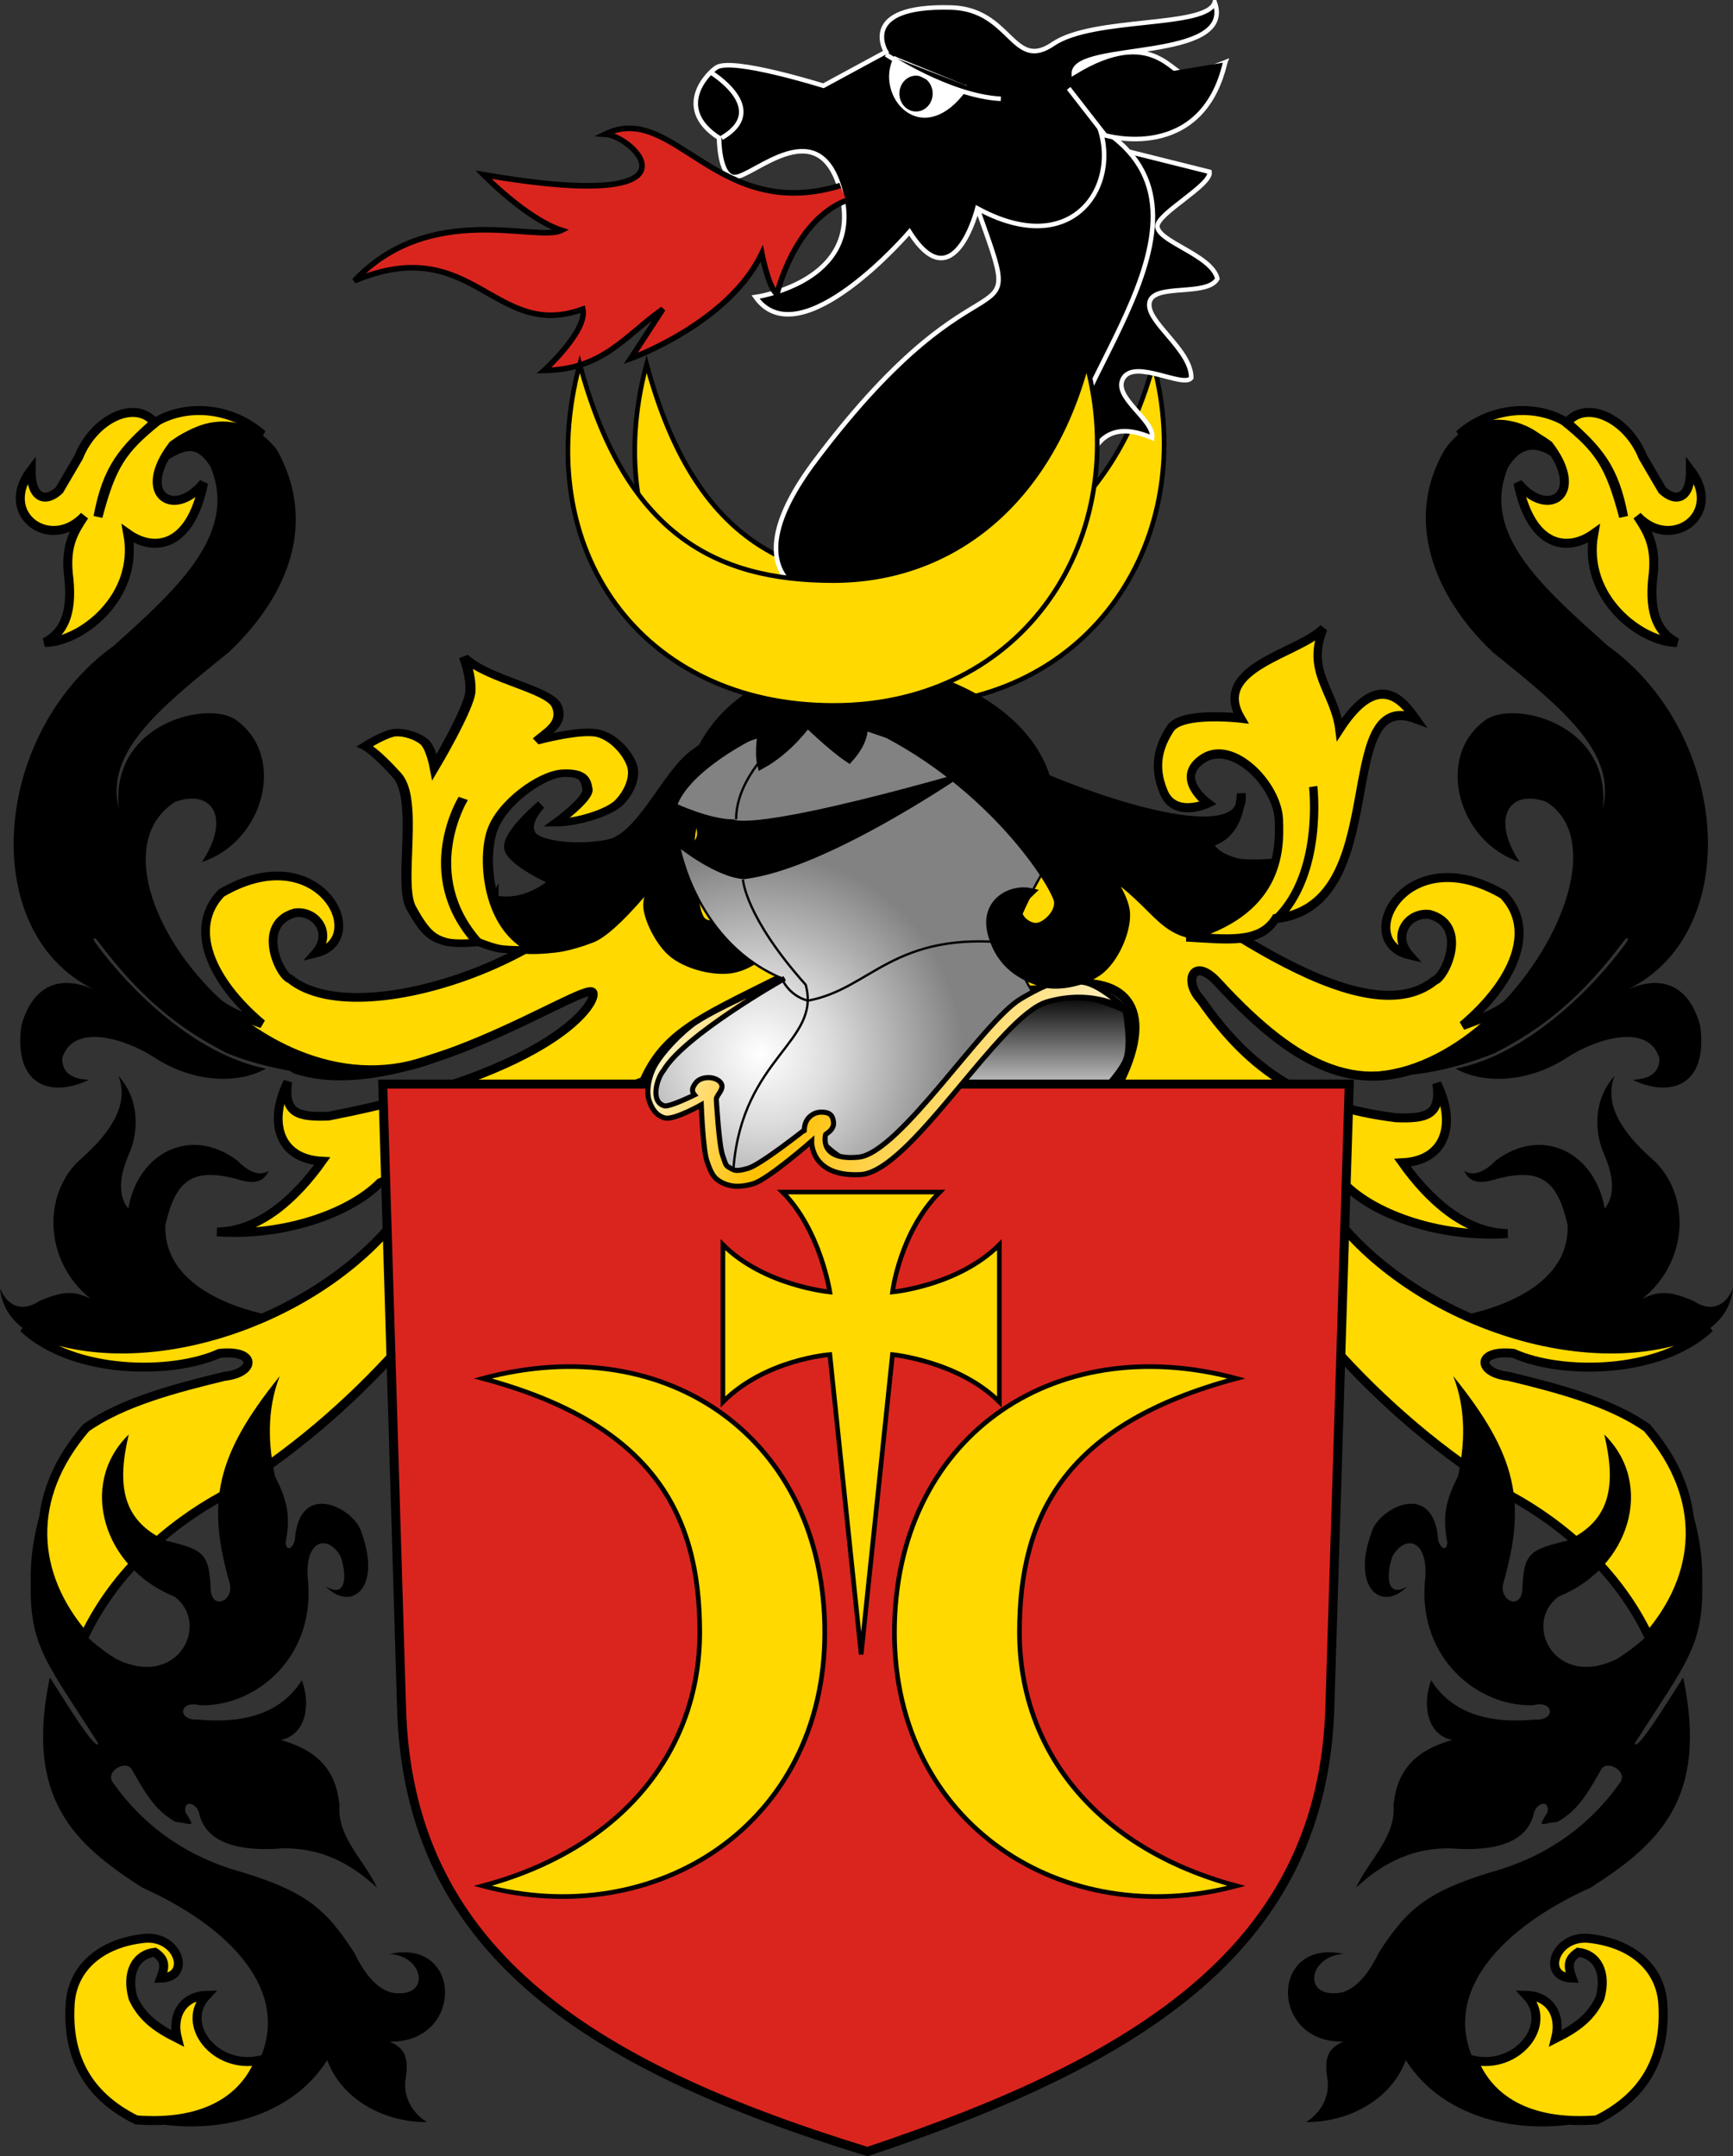 <?xml version="1.0" encoding="UTF-8" standalone="no"?>
<!-- Created with Inkscape (http://www.inkscape.org/) -->

<svg
   xmlns:dc="http://purl.org/dc/elements/1.1/"
   xmlns:cc="http://creativecommons.org/ns#"
   xmlns:rdf="http://www.w3.org/1999/02/22-rdf-syntax-ns#"
   xmlns:svg="http://www.w3.org/2000/svg"
   xmlns="http://www.w3.org/2000/svg"
   xmlns:xlink="http://www.w3.org/1999/xlink"
   xmlns:sodipodi="http://sodipodi.sourceforge.net/DTD/sodipodi-0.dtd"
   xmlns:inkscape="http://www.inkscape.org/namespaces/inkscape"
   version="1.0"
   width="745.437"
   height="927.634"
   id="svg2"
   inkscape:version="0.47 r22583"
   sodipodi:docname="POL_COA_Ostoja_średniowieczna.svg">
  <rect width="100%" height="100%" fill="#333333" stroke="none"/>
  <sodipodi:namedview
     pagecolor="#ffffff"
     bordercolor="#666666"
     borderopacity="1"
     objecttolerance="10"
     gridtolerance="10"
     guidetolerance="10"
     inkscape:pageopacity="0"
     inkscape:pageshadow="2"
     inkscape:window-width="1280"
     inkscape:window-height="968"
     id="namedview146"
     showgrid="false"
     inkscape:zoom="0.25441057"
     inkscape:cx="479.48129"
     inkscape:cy="436.02328"
     inkscape:window-x="-4"
     inkscape:window-y="-4"
     inkscape:window-maximized="1"
     inkscape:current-layer="svg2" />
  <defs
     id="defs4">
    <linearGradient
       id="linearGradient2495">
      <stop
         id="stop2497"
         style="stop-color:#ffffff;stop-opacity:1"
         offset="0" />
      <stop
         id="stop2527"
         style="stop-color:#dcdcdc;stop-opacity:1"
         offset="0.35" />
      <stop
         id="stop2499"
         style="stop-color:#828282;stop-opacity:1"
         offset="1" />
    </linearGradient>
    <linearGradient
       id="linearGradient2461">
      <stop
         id="stop2463"
         style="stop-color:#ffffff;stop-opacity:1"
         offset="0" />
      <stop
         id="stop2471"
         style="stop-color:#7f7f7f;stop-opacity:1"
         offset="0.55" />
      <stop
         id="stop2465"
         style="stop-color:#000000;stop-opacity:1"
         offset="1" />
    </linearGradient>
    <linearGradient
       id="linearGradient2291">
      <stop
         id="stop2301"
         style="stop-color:#ffffff;stop-opacity:1"
         offset="0" />
      <stop
         id="stop2305"
         style="stop-color:#ffc000;stop-opacity:1"
         offset="0.5" />
      <stop
         id="stop2295"
         style="stop-color:#ffffff;stop-opacity:1"
         offset="1" />
    </linearGradient>
    <linearGradient
       x1="256.572"
       y1="525.924"
       x2="489.245"
       y2="525.924"
       id="linearGradient4623"
       xlink:href="#linearGradient2291"
       gradientUnits="userSpaceOnUse"
       spreadMethod="reflect" />
    <linearGradient
       x1="249.645"
       y1="581.606"
       x2="294.614"
       y2="581.606"
       id="linearGradient4621"
       xlink:href="#linearGradient2461"
       gradientUnits="userSpaceOnUse"
       gradientTransform="matrix(0,-1,-1,0,1044.671,778.989)" />
    <linearGradient
       x1="249.645"
       y1="581.606"
       x2="294.614"
       y2="581.606"
       id="linearGradient4619"
       xlink:href="#linearGradient2461"
       gradientUnits="userSpaceOnUse"
       gradientTransform="matrix(0,-1,1,0,-300.595,778.989)" />
    <radialGradient
       cx="341.704"
       cy="506.09"
       r="106.828"
       fx="341.704"
       fy="506.09"
       id="radialGradient4617"
       xlink:href="#linearGradient2495"
       gradientUnits="userSpaceOnUse"
       gradientTransform="matrix(1,0,0,0.858,0,66.528)" />
    <radialGradient
       gradientTransform="matrix(0.993,0.565,-0.559,0.983,226.749,-1513.691)"
       gradientUnits="userSpaceOnUse"
       xlink:href="#linearGradient2495-74-4"
       id="radialGradient4800"
       fy="1468.971"
       fx="927.426"
       r="76.636"
       cy="1468.971"
       cx="927.426" />
    <linearGradient
       gradientTransform="matrix(-1.142,0,0,1.143,-604.773,2882.109)"
       gradientUnits="userSpaceOnUse"
       xlink:href="#linearGradient2441"
       id="linearGradient3989"
       y2="-2101.776"
       x2="-928.957"
       y1="-2146.906"
       x1="-928.957" />
    <linearGradient
       gradientTransform="matrix(-1.142,0,0,1.143,-604.773,2882.109)"
       gradientUnits="userSpaceOnUse"
       xlink:href="#linearGradient5783"
       id="linearGradient3750"
       y2="-2153.162"
       x2="-772.324"
       y1="-2073.971"
       x1="-953.651" />
    <linearGradient
       id="linearGradient2441">
      <stop
         offset="0"
         style="stop-color:#000000;stop-opacity:1"
         id="stop2443" />
      <stop
         offset="1"
         style="stop-color:#ffffff;stop-opacity:1"
         id="stop2459" />
      <stop
         offset="1"
         style="stop-color:#ffffff;stop-opacity:1"
         id="stop2449" />
    </linearGradient>
    <linearGradient
       id="linearGradient5783">
      <stop
         offset="0"
         style="stop-color:#ffffff;stop-opacity:1"
         id="stop5785" />
      <stop
         offset="0.66"
         style="stop-color:#ffc000;stop-opacity:1"
         id="stop5787" />
      <stop
         offset="1"
         style="stop-color:#ffffff;stop-opacity:1"
         id="stop5789" />
    </linearGradient>
    <linearGradient
       id="linearGradient2495-74-4">
      <stop
         offset="0"
         style="stop-color:#ffffff;stop-opacity:1"
         id="stop2497-2-0" />
      <stop
         offset="0.35"
         style="stop-color:#dcdcdc;stop-opacity:1"
         id="stop2527-7-9" />
      <stop
         offset="1"
         style="stop-color:#828282;stop-opacity:1"
         id="stop2499-7-4" />
    </linearGradient>
    <linearGradient
       inkscape:collect="always"
       xlink:href="#linearGradient5783"
       id="linearGradient3176"
       gradientUnits="userSpaceOnUse"
       gradientTransform="matrix(-1.142,0,0,1.143,-604.194,2881.415)"
       x1="-953.651"
       y1="-2073.971"
       x2="-772.324"
       y2="-2153.162" />
    <radialGradient
       inkscape:collect="always"
       xlink:href="#linearGradient2495-74-4"
       id="radialGradient3179"
       gradientUnits="userSpaceOnUse"
       gradientTransform="matrix(0.993,0.565,-0.559,0.983,227.328,-1514.386)"
       cx="927.426"
       cy="1468.971"
       fx="927.426"
       fy="1468.971"
       r="76.636" />
    <linearGradient
       inkscape:collect="always"
       xlink:href="#linearGradient2441"
       id="linearGradient3238"
       gradientUnits="userSpaceOnUse"
       gradientTransform="matrix(-1.142,0,0,1.143,-604.194,2881.415)"
       x1="-928.957"
       y1="-2146.906"
       x2="-928.957"
       y2="-2101.776" />
  </defs>
  <path
     d="m 387.265,303.516 c -82.707,0 -130.531,-67.066 -109.141,-146.896 19.494,72.751 57.925,93.186 109.014,93.186 51.089,0 92.975,-33.328 109.014,-93.186 19.842,74.053 -26.18,146.896 -108.888,146.896 z"
     id="path3540-5-7"
     style="fill:#ffd900;fill-opacity:1;fill-rule:evenodd;stroke:#000000;stroke-width:2;stroke-linecap:butt;stroke-linejoin:miter;stroke-miterlimit:4;stroke-opacity:1;stroke-dasharray:none" />
  <path
     d="m -1237.72,1034.453 c 0.087,0 0.174,0 0,0 z"
     id="path2894"
     style="fill:none;stroke:#000000;stroke-width:1px;stroke-linecap:butt;stroke-linejoin:miter;stroke-opacity:1" />
  <path
     d="m -669.619,342.015 c 0.087,0 0.175,0 0,0 z"
     id="path35127"
     style="fill:none;stroke:#000000;stroke-width:1px;stroke-linecap:butt;stroke-linejoin:miter;stroke-opacity:1" />
  <path
     d="m 656.797,423.7 c -9.228,11.492 -17.326,13.665 -27.683,17.533 21.939,-18.481 32.019,-41.197 17.533,-56.289 -42.053,-24.707 -64.906,20.049 -40.602,25.838 -7.372,-8.411 -0.343,-18.516 8.945,-17.326 16.993,4.76 6.595,27.027 2.128,28.399 -31.607,25.776 -104.722,-33.16 -143.953,-59.058 -10.15,-6.767 -20.301,-13.534 -30.451,-20.301 -5.607,21.254 -13.474,39.967 -29.529,54.444 -1.23,26.069 24.93,33.502 44.878,26.533 30.094,-3.467 38.95,14.65 20.639,47.288 33.22,12.919 66.44,25.838 99.66,38.757 13.494,13.569 41.954,23.185 70.131,21.224 -18.743,-0.268 -34.38,-15.218 -45.216,-30.452 18.475,-0.933 23.397,-16.55 14.764,-34.143 2.062,13.957 -4.912,15.208 -17.533,14.764 -38.438,-4.776 -62.194,-19.434 -83.972,-50.753 -7.705,-8.108 -3.267,-19.04 7.382,-7.382 34.763,37.848 62.184,50 96.1,32.221 13.484,-7.892 24.991,-17.477 36.78,-31.299 z"
     id="path9365"
     style="fill:#ffd900;fill-opacity:1;fill-rule:evenodd;stroke:#000000;stroke-width:3.866;stroke-linecap:butt;stroke-linejoin:miter;stroke-miterlimit:4;stroke-opacity:1;stroke-dasharray:none"
     sodipodi:nodetypes="cccccccccccccccccccc" />
  <g
     transform="matrix(-1.091,0,0,1.091,780.312,-111.177)"
     id="g9379">
    <path
       d="m 189.262,581.406 c 0,17.406 0,34.811 0,52.217 -19.319,21.517 -42.456,41.772 -69.766,58.242 -20.599,11.26 -42.038,29.67 -54.225,55.229 -20.694,-23.997 -23.304,-54.302 0.584,-82.084 14.29,-10.145 35.309,-15.664 54.646,-20.341 12.369,-1.33 12.961,-10.651 -2.008,-9.038 -18.624,8.429 -57.436,8.447 -77.321,-10.042 44.166,21.863 115.281,-1.697 148.091,-44.183 z"
       id="path9381"
       style="fill:#ffd900;fill-opacity:1;fill-rule:evenodd;stroke:#000000;stroke-width:3.543;stroke-linecap:butt;stroke-linejoin:miter;stroke-miterlimit:4;stroke-opacity:1;stroke-dasharray:none" />
    <path
       d="m 135.428,620.001 c -18.981,-4.498 -38.877,-14.853 -38.273,-34.908 4.042,-17.797 10.647,-22.782 28.051,-18.249 6.994,2.228 10.511,1.344 12.746,-3.201 -4.346,2.765 -9.424,-0.876 -12.306,-3.968 -18.693,-14.094 -39.399,-2.929 -43.083,18.852 -3.746,-4.459 -4.015,-11.846 0.292,-21.613 3.723,-8.221 4.335,-21.384 -4.206,-30.703 4.385,11.075 -2.944,22.151 -14.3,32.311 -15.535,13.1 -15.694,40.294 3.365,55.591 -6.546,-3.197 -10.752,-3.174 -20.188,0.841 -6.652,4.541 -12.699,2.181 -15.562,-5.047 3.189,32.468 67.675,29.713 103.464,10.094 z"
       id="path9383"
       style="fill:#000000;fill-opacity:1;fill-rule:evenodd;stroke:none" />
    <path
       d="m 83.953,799.796 c -2.06,-4.246 -11.414,0.845 -7.055,5.644 10.561,14.902 26.082,27.178 46.562,33.62 29.007,8.37 36.716,15.282 48.217,32.988 3.366,7.159 9.359,16.069 17.393,15.935 12.537,0.37 9.61,-14.724 -3.527,-15.521 29.175,-6.274 29.175,35.3 0,34.569 6.841,2.84 7.555,7.43 6.227,15.521 -0.736,7.451 3.78,13.443 8.588,16.226 -17.894,0.117 -34.037,-9.686 -39.386,-24.448 -15.13,24.212 -48.64,30.918 -76.315,23.037 26.965,3.853 43.134,-9.215 49.384,-22.576 C 147.114,886.908 122.257,861.649 88.064,846.311 61.427,829.178 41.499,811.461 51.623,763.403 57.502,772.574 69.8,792.832 70.719,789.458 50.541,757.703 43.5,751.215 44.113,725.888 c -0.459,-15.946 3.959,-31.203 11.62,-48.141 -11.966,35.148 -6.134,60.667 21.87,78.31 24.456,12.257 37.533,-13.705 23.186,-24.496 -28.005,-11.197 -38.212,-44.276 -18.077,-63.934 -4.746,20.18 -2.49,33.942 14.646,41.868 14.632,3.488 17.01,4.935 17.637,18.343 -0.039,9.628 9.55,5.543 7.469,-1.751 -8.96,-31.542 -5.666,-49.955 19.801,-81.497 -5.292,13.461 -4.457,27.505 -1.872,39.508 4.507,8.88 6.388,15.425 4.185,26.055 0.306,3.819 2.678,2.409 3.609,-0.734 1.631,-24.569 23.972,-12.517 26.362,-2.989 7.911,21.71 -4.016,31.457 -14.194,21.074 9.013,5.398 8.105,-6.126 5.74,-12.107 -5.46,-8.996 -14.712,-5.738 -12.587,10.941 2.09,29.733 -20.911,48.672 -42.745,48.063 -8.113,-2.203 -9.223,6.097 -0.705,5.644 16.557,1.537 32.239,-1.595 40.918,-15.521 3.663,9.896 1.492,21.542 -8.265,23.56 13.82,3.94 21.806,11.381 23.081,25.825 -0.897,12.568 9.877,21.635 14.815,32.453 -8.087,-7.508 -19.968,-15.891 -37.391,-15.521 -16.944,1.31 -29.221,-2.047 -32.453,-12.699 -0.722,-5.479 -6.696,-6.874 -5.668,-1.559 4.26,6.827 2.393,4.317 -3.85,3.85 -8.681,-4.836 -12.402,-12.298 -17.29,-20.635 z"
       id="path9385"
       style="fill:#000000;fill-opacity:1;fill-rule:evenodd;stroke:none" />
    <path
       d="m 134.302,914.403 c -6.01,15.155 -21.426,25.606 -48.599,23.516 -20.555,-10.19 -27,-26.39 -26.129,-44.68 0.435,-14.719 11.584,-24.996 29.264,-26.913 13.587,-1.306 18.813,15.416 6.532,15.677 1.655,-4.442 2.003,-7.316 -2.352,-10.19 -7.403,0.784 -11.41,7.839 -8.622,18.029 3.31,7.142 8.448,11.41 17.506,15.939 -2.439,-9.581 2.7,-16.809 11.497,-16.984 -10.8,11.41 3.484,29.351 20.903,25.606 z"
       id="path9387"
       style="fill:#ffd900;fill-opacity:1;fill-rule:evenodd;stroke:#000000;stroke-width:3.543;stroke-linecap:butt;stroke-linejoin:miter;stroke-miterlimit:4;stroke-opacity:1;stroke-dasharray:none" />
  </g>
  <g
     transform="matrix(1.091,0,0,1.091,-34.875,-111.177)"
     id="g9369">
    <path
       d="m 189.262,581.406 c 0,17.406 0,34.811 0,52.217 -19.319,21.517 -42.456,41.772 -69.766,58.242 -20.599,11.26 -42.038,29.67 -54.225,55.229 -20.694,-23.997 -23.304,-54.302 0.584,-82.084 14.29,-10.145 35.309,-15.664 54.646,-20.341 12.369,-1.33 12.961,-10.651 -2.008,-9.038 -18.624,8.429 -57.436,8.447 -77.321,-10.042 44.166,21.863 115.281,-1.697 148.091,-44.183 z"
       id="path9371"
       style="fill:#ffd900;fill-opacity:1;fill-rule:evenodd;stroke:#000000;stroke-width:3.543;stroke-linecap:butt;stroke-linejoin:miter;stroke-miterlimit:4;stroke-opacity:1;stroke-dasharray:none" />
    <path
       d="m 135.428,620.001 c -18.981,-4.498 -38.877,-14.853 -38.273,-34.908 4.042,-17.797 10.647,-22.782 28.051,-18.249 6.994,2.228 10.511,1.344 12.746,-3.201 -4.346,2.765 -9.424,-0.876 -12.306,-3.968 -18.693,-14.094 -39.399,-2.929 -43.083,18.852 -3.746,-4.459 -4.015,-11.846 0.292,-21.613 3.723,-8.221 4.335,-21.384 -4.206,-30.703 4.385,11.075 -2.944,22.151 -14.3,32.311 -15.535,13.1 -15.694,40.294 3.365,55.591 -6.546,-3.197 -10.752,-3.174 -20.188,0.841 -6.652,4.541 -12.699,2.181 -15.562,-5.047 3.189,32.468 67.675,29.713 103.464,10.094 z"
       id="path9373"
       style="fill:#000000;fill-opacity:1;fill-rule:evenodd;stroke:none" />
    <path
       d="m 83.953,799.796 c -2.06,-4.246 -11.414,0.845 -7.055,5.644 10.561,14.902 26.082,27.178 46.562,33.62 29.007,8.37 36.716,15.282 48.217,32.988 3.366,7.159 9.359,16.069 17.393,15.935 12.537,0.37 9.61,-14.724 -3.527,-15.521 29.175,-6.274 29.175,35.3 0,34.569 6.841,2.84 7.555,7.43 6.227,15.521 -0.736,7.451 3.78,13.443 8.588,16.226 -17.894,0.117 -34.037,-9.686 -39.386,-24.448 -15.13,24.212 -48.64,30.918 -76.315,23.037 26.965,3.853 43.134,-9.215 49.384,-22.576 C 147.114,886.908 122.257,861.649 88.064,846.311 61.427,829.178 41.499,811.461 51.623,763.403 57.502,772.574 69.8,792.832 70.719,789.458 50.541,757.703 43.5,751.215 44.113,725.888 c -0.459,-15.946 3.959,-31.203 11.62,-48.141 -11.966,35.148 -6.134,60.667 21.87,78.31 24.456,12.257 37.533,-13.705 23.186,-24.496 -28.005,-11.197 -38.212,-44.276 -18.077,-63.934 -4.746,20.18 -2.49,33.942 14.646,41.868 14.632,3.488 17.01,4.935 17.637,18.343 -0.039,9.628 9.55,5.543 7.469,-1.751 -8.96,-31.542 -5.666,-49.955 19.801,-81.497 -5.292,13.461 -4.457,27.505 -1.872,39.508 4.507,8.88 6.388,15.425 4.185,26.055 0.306,3.819 2.678,2.409 3.609,-0.734 1.631,-24.569 23.972,-12.517 26.362,-2.989 7.911,21.71 -4.016,31.457 -14.194,21.074 9.013,5.398 8.105,-6.126 5.74,-12.107 -5.46,-8.996 -14.712,-5.738 -12.587,10.941 2.09,29.733 -20.911,48.672 -42.745,48.063 -8.113,-2.203 -9.223,6.097 -0.705,5.644 16.557,1.537 32.239,-1.595 40.918,-15.521 3.663,9.896 1.492,21.542 -8.265,23.56 13.82,3.94 21.806,11.381 23.081,25.825 -0.897,12.568 9.877,21.635 14.815,32.453 -8.087,-7.508 -19.968,-15.891 -37.391,-15.521 -16.944,1.31 -29.221,-2.047 -32.453,-12.699 -0.722,-5.479 -6.696,-6.874 -5.668,-1.559 4.26,6.827 2.393,4.317 -3.85,3.85 -8.681,-4.836 -12.402,-12.298 -17.29,-20.635 z"
       id="path9375"
       style="fill:#000000;fill-opacity:1;fill-rule:evenodd;stroke:none" />
    <path
       d="m 134.302,914.403 c -6.01,15.155 -21.426,25.606 -48.599,23.516 -20.555,-10.19 -27,-26.39 -26.129,-44.68 0.435,-14.719 11.584,-24.996 29.264,-26.913 13.587,-1.306 18.813,15.416 6.532,15.677 1.655,-4.442 2.003,-7.316 -2.352,-10.19 -7.403,0.784 -11.41,7.839 -8.622,18.029 3.31,7.142 8.448,11.41 17.506,15.939 -2.439,-9.581 2.7,-16.809 11.497,-16.984 -10.8,11.41 3.484,29.351 20.903,25.606 z"
       id="path9377"
       style="fill:#ffd900;fill-opacity:1;fill-rule:evenodd;stroke:#000000;stroke-width:3.543;stroke-linecap:butt;stroke-linejoin:miter;stroke-miterlimit:4;stroke-opacity:1;stroke-dasharray:none" />
  </g>
  <path
     d="m 85.044,423.005 c 9.228,11.492 17.326,13.665 27.683,17.533 -21.939,-18.481 -32.019,-41.197 -17.533,-56.289 42.053,-24.707 64.905,20.049 40.602,25.838 7.372,-8.411 0.343,-18.516 -8.945,-17.326 -16.993,4.76 -6.595,27.027 -2.128,28.399 31.607,25.776 138.132,-15.472 143.953,-59.057 10.15,-6.767 20.301,-13.534 30.451,-20.301 5.607,21.254 13.474,39.967 29.529,54.444 1.23,26.069 25.186,32.519 5.238,25.551 -33.47,16.678 -48.033,23.056 -56.997,43.358 -33.22,12.919 -80.197,30.751 -113.417,43.67 -13.494,13.569 -41.954,23.185 -70.131,21.224 18.743,-0.268 34.379,-15.218 45.216,-30.451 -18.475,-0.933 -23.397,-16.55 -14.764,-34.143 -2.062,13.957 4.912,15.208 17.533,14.764 98.787,-19.074 116.439,-50.17 113.592,-53.319 -4.109,-4.545 -80.999,48.713 -127.781,33.182 -13.484,-7.891 -30.311,-23.254 -42.1,-37.075 z"
     id="path9367-1"
     style="fill:#ffd900;fill-opacity:1;fill-rule:evenodd;stroke:#000000;stroke-width:3.767;stroke-linecap:butt;stroke-linejoin:miter;stroke-miterlimit:4;stroke-opacity:1;stroke-dasharray:none"
     sodipodi:nodetypes="ccccccccccccccccscc" />
  <path
     d="m 443.848,477.666 23.32,-0.417 c 0,0 14.824,-14.592 17.282,-21.453 2.458,-6.861 -0.332,-21.172 -0.332,-21.172 0,0 -9.224,-4.254 -14.867,-5.072 -5.643,-0.818 -14.287,-0.752 -20.822,2.083 -6.535,2.835 -33.746,16.514 -33.746,16.514 l 0,28.118 29.165,1.399 z"
     id="path6257"
     style="fill:url(#linearGradient3238);fill-opacity:1;fill-rule:evenodd;stroke:#000000;stroke-width:2.637;stroke-linecap:butt;stroke-linejoin:miter;stroke-miterlimit:4;stroke-opacity:1;stroke-dasharray:none" />
  <path
     d="m 164.643,466.425 8.068,267.977 c 2.672,103.627 78.349,153.8 200.41,191.299 118.114,-39.472 196.259,-88.392 198.932,-192.019 l 8.316,-267.257 -415.726,0 z"
     id="rect1317"
     style="fill:#da251e;fill-opacity:1;fill-rule:evenodd;stroke:#000000;stroke-width:3.866;stroke-linecap:round;stroke-linejoin:miter;stroke-miterlimit:4;stroke-opacity:1;stroke-dasharray:none;stroke-dashoffset:0" />
  <g
     transform="matrix(0.792,0,0,0.792,561.223,318.389)"
     id="g4309"
     style="fill:#ffd900;fill-opacity:1;stroke-width:2.524;stroke-miterlimit:4;stroke-dasharray:none">
    <path
       d="m -283.617,245.574 c 20.494,20.494 25.689,54.277 25.689,54.277 0,0 -35.671,-3.295 -58.064,-25.689 l 0,85.403 c 23.181,-23.181 58.064,-25.689 58.064,-25.689 l 17.013,162.857 17.013,-162.857 c 0,0 35.918,3.543 58.064,25.689 l 0,-85.403 c -22.409,22.409 -58.064,25.689 -58.064,25.689 0,0 4.018,-32.606 25.689,-54.277 l -85.403,0 z"
       id="path1458"
       style="fill:#ffd900;fill-opacity:1;fill-rule:evenodd;stroke:#000000;stroke-width:2.524;stroke-linecap:butt;stroke-linejoin:miter;stroke-miterlimit:4;stroke-opacity:1;stroke-dasharray:none" />
  </g>
  <path
     d="m 384.737,702.368 c 0,-82.818 67.156,-130.705 147.092,-109.287 -72.848,19.52 -93.311,58.002 -93.311,109.16 0,51.158 33.373,93.099 93.311,109.16 -74.152,19.869 -147.092,-26.215 -147.092,-109.033 z"
     id="path3540"
     style="fill:#ffd900;fill-opacity:1;fill-rule:evenodd;stroke:#000000;stroke-width:2;stroke-linecap:butt;stroke-linejoin:miter;stroke-miterlimit:4;stroke-opacity:1;stroke-dasharray:none" />
  <path
     d="m 330.898,359.907 c 0.089,0 0.179,0 0,0 z"
     id="path9363"
     style="fill:none;stroke:#000000;stroke-width:1.026px;stroke-linecap:butt;stroke-linejoin:miter;stroke-opacity:1" />
  <path
     d="m 112.876,186.979 c -14.213,-4.391 -24.96,-5.315 -38.48,4.507 -16.409,21.378 0.462,32.008 13.173,16.293 -5.662,28.08 -21.378,29.813 -32.586,21.84 5.084,27.733 -20.684,46.799 -35.706,46.799 7.973,-4.16 11.787,-12.133 10.4,-27.04 -1.964,-14.329 1.964,-20.338 6.587,-27.386 -14.56,15.6 -37.44,-0.693 -22.88,-19.76 -0.116,12.595 6.355,14.098 12.133,8.667 2.773,-4.738 5.547,-9.475 8.32,-14.213 6.702,-16.755 24.497,-24.844 32.586,-14.906 -13.289,11.787 -20.338,19.413 -24.266,40.559 5.893,-22.302 10.4,-29.004 25.653,-41.253 12.826,-7.164 31.546,-6.009 45.066,5.893 z"
     id="path9390"
     style="fill:#ffd900;fill-opacity:1;fill-rule:evenodd;stroke:#000000;stroke-width:3.866;stroke-linecap:butt;stroke-linejoin:miter;stroke-miterlimit:4;stroke-opacity:1;stroke-dasharray:none" />
  <path
     d="m 200.251,448.858 c -20.391,19.145 -70.568,17.355 -102.696,4.225 -21.297,-10.85 -37.578,-24.299 -55.712,-48.476 -1.149,-1.532 -2.303,-1.077 -0.95,0.834 15.116,20.888 43.613,48.545 73.526,54.322 -11.658,6.587 -30.872,6.406 -48.039,-4.794 -12.002,-7.866 -34.864,-15.259 -39.625,0.329 -0.119,7.823 6.688,9.035 11.448,9.302 -14.821,7.27 -32.503,3.95 -29.035,-23.14 2.6,-10.165 10.909,-25.754 33.328,-14.782 -52.709,-23.135 -46.747,-110.666 6.44,-148.826 27.905,-25.043 53.663,-48.655 41.5,-77.275 -6.068,-9.155 -10.553,-7.765 -20.855,-1.1 2.292,-14.245 30.953,-29.311 49.476,-6.055 17.358,31.018 5.486,62.488 -20.75,87.292 -31.482,25.281 -52.948,43.408 -47.224,67.258 -3.816,-37.445 39.592,-46.985 50.801,-37.922 21.465,15.741 11.448,52.232 -15.026,60.818 12.402,-18.603 4.781,-31.627 -11.438,-25.903 -43.773,27.693 33.442,135.216 107.76,109.45 l 17.072,-5.557 0,-2.2e-4 z"
     id="path9392"
     style="fill:#000000;fill-opacity:1;fill-rule:evenodd;stroke:none"
     sodipodi:nodetypes="ccsccccccccccccccccccc" />
  <path
     d="m 627.65,186.979 c 14.213,-4.391 24.96,-5.315 38.48,4.507 16.409,21.378 -0.462,32.008 -13.173,16.293 5.662,28.08 21.378,29.813 32.586,21.84 -5.084,27.733 20.684,46.799 35.706,46.799 -7.973,-4.16 -11.787,-12.133 -10.4,-27.04 1.964,-14.329 -1.964,-20.338 -6.587,-27.386 14.56,15.6 37.44,-0.693 22.88,-19.76 0.116,12.595 -6.356,14.098 -12.133,8.667 -2.773,-4.738 -5.547,-9.475 -8.32,-14.213 -6.702,-16.755 -24.497,-24.844 -32.586,-14.906 13.289,11.787 20.338,19.413 24.266,40.559 -5.893,-22.302 -10.4,-29.004 -25.653,-41.253 -12.826,-7.164 -31.546,-6.009 -45.066,5.893 z"
     id="path9394"
     style="fill:#ffd900;fill-opacity:1;fill-rule:evenodd;stroke:#000000;stroke-width:3.866;stroke-linecap:butt;stroke-linejoin:miter;stroke-miterlimit:4;stroke-opacity:1;stroke-dasharray:none" />
  <path
     d="m 552.782,448.858 c 20.391,19.145 58.06,17.355 90.189,4.225 21.297,-10.85 37.578,-24.299 55.712,-48.476 1.149,-1.532 2.303,-1.077 0.95,0.834 -15.116,20.888 -43.613,48.545 -73.526,54.322 11.658,6.587 30.872,6.406 48.039,-4.794 12.002,-7.866 34.864,-15.259 39.625,0.329 0.119,7.823 -6.688,9.035 -11.448,9.302 14.821,7.27 32.503,3.95 29.035,-23.14 -2.6,-10.165 -10.909,-25.754 -33.328,-14.782 52.709,-23.135 46.747,-110.666 -6.44,-148.826 -27.905,-25.043 -54.989,-48.323 -42.825,-76.944 2.091,-2.858 8.233,-14.062 22.181,-1.762 -2.292,-14.577 -32.279,-30.305 -49.476,-5.724 -17.358,29.361 -5.486,62.488 20.75,87.292 31.483,25.281 52.948,43.408 47.224,67.258 3.816,-37.445 -39.592,-46.985 -50.801,-37.922 -21.465,15.741 -11.448,52.232 15.026,60.818 -12.402,-18.603 -4.781,-31.627 11.438,-25.903 43.773,27.693 -45.95,156.062 -110.539,103.892 -3.788,-3.06 -3.675,-1.839 -1.786,0.002 z"
     id="path9396"
     style="fill:#000000;fill-opacity:1;fill-rule:evenodd;stroke:none" />
  <g
     transform="matrix(0.36,0,0,0.382,238.288,427.962)"
     id="g6869"
     style="stroke:#000000;stroke-width:3.432;stroke-miterlimit:4;stroke-opacity:1;stroke-dasharray:none" />
  <g
     transform="matrix(1.954,0,0,1.954,-2939.443,-93.134)"
     id="g3579">
    <path
       d="m 1749.909,80.332 20.677,5.169 c 0.574,2.872 -11.71,9.242 -11.487,12.061 0.268,3.39 12.061,6.318 13.21,11.487 -2.297,4.02 -14.001,0.899 -14.933,5.169 -0.932,4.27 9.19,10.338 9.19,16.656 -1.723,2.297 -12.305,-4.17 -14.933,0 -2.628,4.17 6.892,9.19 6.318,13.21 -16.082,-6.892 -13.784,12.636 -18.954,14.933"
       id="path3073"
       style="fill:#000000;stroke:#ffffff;stroke-width:1;stroke-linecap:butt;stroke-linejoin:miter;stroke-miterlimit:4;stroke-opacity:1;stroke-dasharray:none" />
    <path
       d="m 1683.849,149.018 c -38.156,50.665 61.968,32.535 54.562,4.25 -2.297,-19.528 40.219,-59.14 6.906,-78.094 l -25.844,18.375 c 11.487,32.164 2.53,4.803 -35.625,55.469 z"
       id="path3577"
       style="fill:#000000;stroke:#ffffff;stroke-width:1;stroke-linecap:butt;stroke-linejoin:miter;stroke-miterlimit:4;stroke-opacity:1;stroke-dasharray:none" />
    <path
       d="m 1740.719,63.676 c 17.805,-10.913 21.928,1.41 25.271,0.574 2.297,-0.574 8.041,-2.872 8.041,-2.872 -2.297,5.744 -6.318,14.359 -32.164,7.467 12.636,12.061 2.872,38.482 -22.4,24.697 0,0 -5.169,20.677 -14.933,5.169 0,0 -24.123,28.143 -33.887,14.359 0,0 23.462,-3.228 18.954,-22.4 -4.509,-19.172 -19.367,-4.02 -23.548,-4.02 -3.446,0 -3.446,-8.615 -3.446,-8.615 -9.764,-6.318 -3.011,-13.883 -0.574,-15.507 3.446,-2.297 23.548,4.02 23.548,4.02 l 13.784,-7.467 c 0,0 -6.318,-10.338 14.359,-9.764 13.217,0.367 13.466,14.144 22.4,8.041 8.934,-6.103 33.887,-3.446 35.61,-9.19 4.595,13.21 -30.441,8.615 -31.015,15.507 z"
       id="path3039"
       style="fill:#000000;stroke:#ffffff;stroke-width:1;stroke-linecap:butt;stroke-linejoin:miter;stroke-miterlimit:4;stroke-opacity:1;stroke-dasharray:none" />
    <path
       d="m 1717.17,66.548 c -9.764,14.359 -20.102,1.723 -15.508,-6.318"
       id="path3045"
       style="fill:#ffffff;stroke:#ffffff;stroke-width:1;stroke-linecap:butt;stroke-linejoin:miter;stroke-miterlimit:4;stroke-opacity:1;stroke-dasharray:none" />
    <path
       d="m 1709.13,68.271 a 3.159,3.446 0 1 1 -6.318,0 3.159,3.446 0 1 1 6.318,0 z"
       id="path3048"
       style="fill:#000000;fill-opacity:1;fill-rule:nonzero;stroke:#000000;stroke-width:1;stroke-linecap:round;stroke-linejoin:bevel;stroke-miterlimit:4;stroke-opacity:1;stroke-dasharray:none" />
    <path
       d="m 1660.884,63.676 c 0,0 13.21,8.041 2.297,14.359"
       id="path3050"
       style="fill:#000000;stroke:#ffffff;stroke-width:1;stroke-linecap:butt;stroke-linejoin:miter;stroke-miterlimit:4;stroke-opacity:1;stroke-dasharray:none" />
    <path
       d="m 1774.031,61.379 c -5.169,22.4 -26.42,16.082 -26.42,16.082 l -8.041,-10.338"
       id="path3071"
       style="fill:#000000;stroke:#ffffff;stroke-width:1;stroke-linecap:butt;stroke-linejoin:miter;stroke-miterlimit:4;stroke-opacity:1;stroke-dasharray:none" />
    <path
       d="m 1690.633,91.801 c -11.545,4.475 -15.273,20.621 -15.273,20.621 -1.848,-1.296 -3.346,-8.937 -3.346,-8.937 -7.268,15.344 -28.864,23.124 -28.864,23.124 l 7.101,-10.888 c -8.245,5.714 -12.993,13.345 -26.162,13.521 0,0 9.583,-8.676 8.537,-13.512 -19.566,7.187 -24.119,-17.189 -50.296,-6.235 16.84,-17.774 40.137,-8.424 45.592,-11.119 -7.714,-2.52 -17.165,-12.244 -17.165,-12.244 50.65,8.702 33.115,-8.575 26.77,-8.924 15.111,-7.354 24.473,19.656 51.779,11.31"
       id="path3077"
       style="fill:#da251e;fill-opacity:1;stroke:#000000;stroke-width:1.227;stroke-linecap:butt;stroke-linejoin:miter;stroke-miterlimit:4;stroke-opacity:1;stroke-dasharray:none" />
    <path
       d="m 1724.637,69.42 c -11.487,-0.574 -25.271,-9.764 -25.271,-9.764"
       id="path3043"
       style="fill:#000000;stroke:#ffffff;stroke-width:1;stroke-linecap:butt;stroke-linejoin:miter;stroke-miterlimit:4;stroke-opacity:1;stroke-dasharray:none" />
  </g>
  <g
     transform="matrix(-0.143,-1.053,1.053,-0.143,1037.027,1125.771)"
     id="g2460" />
  <g
     transform="matrix(-0.62,0.863,-0.863,-0.62,2572.004,731.899)"
     id="g2466" />
  <g
     transform="matrix(1.063,0,0,1.063,1331.632,-131.699)"
     id="g2456" />
  <g
     transform="matrix(1.063,0,0,1.063,1264.141,-131.699)"
     id="g2408">
    <g
       transform="translate(63.49,0.835)"
       id="g2378">
      <g
         id="g2350" />
    </g>
  </g>
  <path
     d="m 354.766,702.368 c 0,-82.818 -67.156,-130.705 -147.092,-109.287 72.848,19.52 93.311,58.002 93.311,109.16 0,51.158 -33.373,93.099 -93.311,109.16 74.152,19.869 147.092,-26.215 147.092,-109.033 z"
     id="path3540-8"
     style="fill:#ffd900;fill-opacity:1;fill-rule:evenodd;stroke:#000000;stroke-width:2;stroke-linecap:butt;stroke-linejoin:miter;stroke-miterlimit:4;stroke-opacity:1;stroke-dasharray:none" />
  <path
     d="m 465.309,2254.326 c 0.087,0 0.174,0 0,0 z"
     id="path2894-8"
     style="fill:none;stroke:#000000;stroke-width:1px;stroke-linecap:butt;stroke-linejoin:miter;stroke-opacity:1" />
  <path
     d="m 1033.41,1561.888 c 0.087,0 0.174,0 0,0 z"
     id="path35127-2"
     style="fill:none;stroke:#000000;stroke-width:1px;stroke-linecap:butt;stroke-linejoin:miter;stroke-opacity:1" />
  <path
     d="m 331.477,359.213 c 0.09,0 0.179,0 0,0 z"
     id="path9363-2"
     style="fill:none;stroke:#000000;stroke-width:1.026px;stroke-linecap:butt;stroke-linejoin:miter;stroke-opacity:1" />
  <g
     transform="matrix(0.36,0,0,0.382,1941.316,1647.834)"
     id="g6869-6"
     style="stroke:#000000;stroke-width:3.432;stroke-miterlimit:4;stroke-opacity:1;stroke-dasharray:none" />
  <g
     transform="matrix(-0.143,-1.053,1.053,-0.143,2740.055,2345.643)"
     id="g2460-5" />
  <g
     transform="matrix(-0.62,0.863,-0.863,-0.62,4275.032,1951.772)"
     id="g2466-4" />
  <g
     transform="matrix(1.063,0,0,1.063,3034.661,1088.173)"
     id="g2456-3" />
  <g
     transform="matrix(1.063,0,0,1.063,2967.169,1088.173)"
     id="g2408-1">
    <g
       transform="translate(63.49,0.835)"
       id="g2378-2">
      <g
         id="g2350-3" />
    </g>
  </g>
  <g
     transform="matrix(0.792,0,0,-0.792,3151.751,2017.081)"
     id="g4309-1"
     style="fill:#ffd900;fill-opacity:1;stroke-width:2.524;stroke-miterlimit:4;stroke-dasharray:none" />
  <g
     transform="translate(2832.067,2184.624)"
     id="g4007" />
  <g
     transform="translate(3181.042,2484.151)"
     id="layer2"
     style="display:inline" />
  <g
     transform="translate(3359.184,2438.135)"
     id="g19523"
     style="display:inline" />
  <g
     transform="translate(5017.91,4413.621)"
     id="g3086" />
  <g
     transform="translate(5366.885,4713.147)"
     id="g3149"
     style="display:inline" />
  <g
     transform="translate(5545.027,4667.131)"
     id="g3151"
     style="display:inline" />
  <path
     d="m 212.575,387.062 c 14.546,3.124 25.736,-7.915 25.736,-7.915 0,0 -18.706,-8.248 -19.582,-14.372 -0.876,-6.124 13.987,-18.538 13.987,-18.538 -2.914,3.038 -6.857,8.903 -3.916,13.122 2.941,4.219 18.58,6.457 32.729,3.749 14.15,-2.707 24.756,-29.742 36.925,-38.741 12.311,-9.103 35.247,-21.33 35.247,-21.33 -45.597,37.491 -36.976,67.922 -35.247,81.941 1.729,14.02 4.489,12.478 10.351,13.33 5.862,0.852 15.106,-8.748 15.106,-8.748 0,0 8.869,10.449 7.273,15.621 -1.596,5.173 -10.36,11.293 -18.183,11.872 -7.846,0.582 -17.502,-2.236 -23.218,-6.665 -5.716,-4.43 -10.6,-14.384 -11.19,-19.995 -0.59,-5.612 5.035,-15.413 5.035,-15.413 0,0 -18.905,24.787 -29.093,28.743 -10.188,3.957 -16.363,4.31 -16.363,4.31 -40.293,4.691 -25.598,-20.973 -25.598,-20.973 z"
     id="path6255"
     style="fill:#000000;fill-opacity:1;fill-rule:evenodd;stroke:#000000;stroke-width:3.767;stroke-linecap:butt;stroke-linejoin:miter;stroke-miterlimit:4;stroke-opacity:1;stroke-dasharray:none" />
  <g
     transform="matrix(1.344,0,0,1,-113.851,-0.694)"
     id="g4812"
     style="fill:#ffffff;stroke:#000000;stroke-width:3.25;stroke-miterlimit:4;stroke-dasharray:none">
    <path
       d="m 255.459,409.209 c -14.575,-8.956 -16.408,-38.248 -13.326,-50.822 3.082,-12.574 16.072,-24.602 22.695,-24.994 6.623,-0.392 7.393,2.707 7.912,6.874 0.519,4.166 -9.994,14.372 -9.994,14.372 6.508,0 16.972,-4.259 20.197,-8.748 3.225,-4.489 5.044,-10.67 4.164,-15.205 -0.88,-4.535 -5.031,-12.218 -10.619,-14.372 -5.588,-2.153 -19.989,3.124 -19.989,3.124 3.182,-3.907 8.691,-7.278 6.455,-14.788 -2.237,-7.51 -21.863,-11.248 -29.775,-21.245 0,0 2.381,7.587 2.082,14.789 -0.299,7.202 -11.452,32.492 -11.452,32.492 0,0 -1.198,-8.45 -3.332,-10.831 -2.133,-2.381 -5.963,-4.165 -9.161,-3.957 -3.199,0.208 -9.786,5.832 -9.786,5.832 0,0 3.167,1.957 10.203,12.497 7.162,10.728 0.318,46.658 4.581,57.07 4.262,10.412 6.557,12.707 10.411,14.372 3.854,1.665 11.244,0.416 11.244,0.416 0,0 4.551,2.515 7.288,2.916 2.737,0.401 6.808,0.564 10.203,0.208 z"
       id="path6331"
       style="fill:#ffd900;fill-opacity:1;fill-rule:evenodd;stroke:#000000;stroke-width:3.25;stroke-linecap:butt;stroke-linejoin:miter;stroke-miterlimit:4;stroke-opacity:1;stroke-dasharray:none" />
    <path
       d="M 237.552,406.085 C 217.98,376.717 232.971,344.225 232.971,344.225"
       id="path6333"
       style="fill:#ffffff;fill-opacity:0;fill-rule:evenodd;stroke:#000000;stroke-width:3.25;stroke-linecap:butt;stroke-linejoin:miter;stroke-miterlimit:4;stroke-opacity:1;stroke-dasharray:none" />
  </g>
  <path
     d="m 292.593,364.938 c 0,0 17.463,-1.588 0,-19.06 l 125.416,-16.678 c -3.969,14.295 -96.047,56.387 -96.047,56.387 l -29.37,-20.649 z"
     id="path4802"
     style="fill:#000000;stroke:#000000;stroke-width:1px;stroke-linecap:butt;stroke-linejoin:miter;stroke-opacity:1" />
  <path
     d="m 337.603,421.451 c -38.101,-15.089 -45.471,-57.312 -45.471,-57.312 0,0 15.965,12.82 27.872,13.614 34.926,-3.971 94.296,-44.926 94.296,-44.926 -92.078,26.208 -98.786,20.216 -98.786,20.216 -10.319,0 -24.697,-6.739 -24.697,-6.739 5.953,-15.486 32.883,-28.68 32.883,-28.68 42.07,-18.266 78.712,-8.462 78.712,-8.462 l 53.928,53.113 -1e-4,0 c 0,0 -19.689,30.72 -20.197,41.657 -0.508,10.937 9.37,24.994 9.37,24.994 -13.118,3.541 -63.922,69.567 -72.459,73.108 0,0 -10.411,-0.625 -23.32,-15.621 0,0 -22.626,22.139 -34.147,18.537 -13.95,-0.833 -2.915,-34.784 -14.783,-34.992 l -14.575,8.332 c -8.12,-4.374 -0.833,-20.412 -0.833,-20.412 18.115,-21.87 52.208,-36.428 52.208,-36.428 z"
     id="path3991"
     style="fill:url(#radialGradient3179);fill-opacity:1;stroke:#000000;stroke-width:1px;stroke-linecap:butt;stroke-linejoin:miter;stroke-opacity:1" />
  <path
     d="m 484.658,434.551 c 0,0 -13.524,-9.48 -34.147,-3.541 -20.624,5.939 -58.712,73.187 -80.371,74.358 -21.66,1.171 -21.03,-14.372 -21.03,-14.372 0,0 -18.697,16.428 -25.194,18.329 -6.497,1.901 -10.765,0.996 -13.95,-0.833 -3.185,-1.829 -4.054,-3.806 -5.83,-8.748 -1.776,-4.942 -2.498,-24.369 -2.498,-24.369 0,0 -11.702,6.617 -15.616,5.624 -3.914,-0.993 -5.824,-4.332 -6.871,-7.707 -1.047,-3.374 -0.388,-8.519 1.666,-13.122 2.053,-4.603 8.18,-12.182 16.32,-18.761 8.139,-6.578 40.315,-20.397 40.315,-20.397 0,0 -43.281,24.414 -52.054,39.574 -2.793,3.267 -5.878,13.483 0.416,15.205 2.379,0.504 12.908,-4.711 12.908,-4.711 -0.929,-1.143 -1.567,-2.553 0.668,-5.303 2.235,-2.75 7.99,-2.873 10.411,-0.193 2.421,2.68 -1.686,5.48 -1.692,7.418 0,0 1.11,19.479 2.691,24.033 1.581,4.555 1.298,4.328 3.123,5.415 1.826,1.087 2.568,1.779 7.912,0.208 5.345,-1.571 24.153,-16.455 24.153,-16.455 0,1.131 -0.253,-1.174 0.625,-3.333 0.878,-2.158 3.329,-4.431 6.871,-4.374 3.542,0.057 4.711,1.442 5.029,4.246 0.318,2.804 -1.859,4.259 -3.363,5.335 0,0 -3.385,11.491 14.159,9.789 17.544,-1.702 53.716,-58.612 69.752,-68.109 16.036,-9.498 19.625,-8.196 27.068,-7.082 7.443,1.115 18.531,11.873 18.531,11.873 z"
     id="path6329"
     style="fill:url(#linearGradient3176);fill-opacity:1;fill-rule:evenodd;stroke:#000000;stroke-width:2.192;stroke-linecap:butt;stroke-linejoin:miter;stroke-miterlimit:4;stroke-opacity:1;stroke-dasharray:none" />
  <path
     d="m 319.582,378.439 c 0,0 0.794,15.884 26.988,45.269 6.735,24.709 -27.127,30.981 -31.056,78.715"
     id="path3993"
     style="fill:none;stroke:#000000;stroke-width:1px;stroke-linecap:butt;stroke-linejoin:miter;stroke-opacity:1" />
  <path
     d="m 316.637,352.482 c 0,-24.148 31.432,-44.364 31.432,-44.364"
     id="path3995"
     style="fill:none;stroke:#000000;stroke-width:1px;stroke-linecap:butt;stroke-linejoin:miter;stroke-opacity:1" />
  <path
     d="m 336.282,420.994 c 0,0 2.806,7.3 11.226,9.547 27.503,-5.054 36.483,-30.325 88.122,-24.709"
     id="path3997"
     style="fill:none;stroke:#000000;stroke-width:1px;stroke-linecap:butt;stroke-linejoin:miter;stroke-opacity:1" />
  <path
     d="m 327.86,314.995 c 0,0 -17.801,6.384 -25.797,6.873 30.055,-57.279 132.758,-37.34 147.922,13.122 36.257,14.983 86.413,28.848 83.927,6.44 -0.812,13.677 -7.064,19.605 -14.342,21.262 2.666,4.664 5.941,6.557 11.978,8.331 6.037,1.774 27.378,-0.625 27.378,-0.625 l -34.603,32.076 c -25.799,1.881 -24.051,-12.365 -49.622,-28.535 0,0 9.197,11.16 9.506,19.162 0.309,8.002 -5.096,19.966 -11.788,24.786 -6.691,4.82 -18.062,7.067 -25.096,4.582 -7.034,-2.485 -16.744,-6.847 -20.533,-20.62 -3.774,-13.714 8.365,-19.579 16.16,-17.913 0,0 -5.617,5.346 -5.133,8.748 0.484,3.402 4.813,6.632 8.365,6.249 3.553,-0.384 9.345,-5.362 9.126,-10.831 -0.22,-5.482 -25.096,-46.656 -73.197,-72.275 l -10.837,-3.749 c 0,0 1.46,5.751 -6.084,14.164 -7.035,-4.582 -17.906,-15.205 -17.906,-15.205 0,0 -7.902,11.348 -19.679,17.827 -1.331,-5.415 0.254,-13.87 0.254,-13.87 z"
     id="path6267"
     style="fill:#000000;fill-opacity:1;fill-rule:evenodd;stroke:#000000;stroke-width:3.767;stroke-linecap:butt;stroke-linejoin:miter;stroke-miterlimit:4;stroke-opacity:1;stroke-dasharray:none" />
  <path
     d="m 358.505,303.516 c -82.707,0 -130.531,-67.066 -109.141,-146.896 19.494,72.751 57.925,93.186 109.014,93.186 51.089,0 92.975,-33.328 109.014,-93.186 19.842,74.053 -26.18,146.896 -108.888,146.896 z"
     id="path3540-5"
     style="fill:#ffd900;fill-opacity:1;fill-rule:evenodd;stroke:#000000;stroke-width:2;stroke-linecap:butt;stroke-linejoin:miter;stroke-miterlimit:4;stroke-opacity:1;stroke-dasharray:none" />
  <g
     transform="matrix(0.889,0,0,0.974,-473.32,-988.923)"
     id="g4804"
     style="fill:#ffffff;stroke:#000000;stroke-width:4.048;stroke-miterlimit:4;stroke-dasharray:none">
    <path
       d="m 1106.374,1429.219 c 44.008,-10.839 45.626,-36.719 44.804,-52.004 -0.822,-15.285 -22.318,-35.426 -36.723,-26.776 -14.326,8.602 2.377,19.706 2.377,19.706 0,0 -15.939,6.853 -21.34,-4.91 -5.36,-11.674 -2.242,-20.414 3.204,-28.084 5.446,-7.671 34.07,-4.592 34.07,-4.592 -14.418,-22.531 28.07,-28.438 39.945,-39.617 -8.577,19.251 5.45,27.596 7.797,44.636 18.691,-26.483 30.415,-13.024 36.847,-4.805 -40.692,-13.882 -10.573,82.865 -67.713,88.311 -7.816,11.414 -23.509,9.096 -43.268,8.135 z"
       id="path6269"
       style="fill:#ffd900;fill-opacity:1;fill-rule:evenodd;stroke:#000000;stroke-width:4.048;stroke-linecap:butt;stroke-linejoin:miter;stroke-miterlimit:4;stroke-opacity:1;stroke-dasharray:none"
       sodipodi:nodetypes="csscsscccccc" />
    <path
       d="m 1150.069,1421.298 c 22.749,-20.289 17.729,-58.518 17.729,-58.518"
       id="path6271"
       style="fill:#ffffff;fill-opacity:0;fill-rule:evenodd;stroke:#000000;stroke-width:4.048;stroke-linecap:butt;stroke-linejoin:miter;stroke-miterlimit:4;stroke-opacity:1;stroke-dasharray:none" />
  </g>
</svg>
